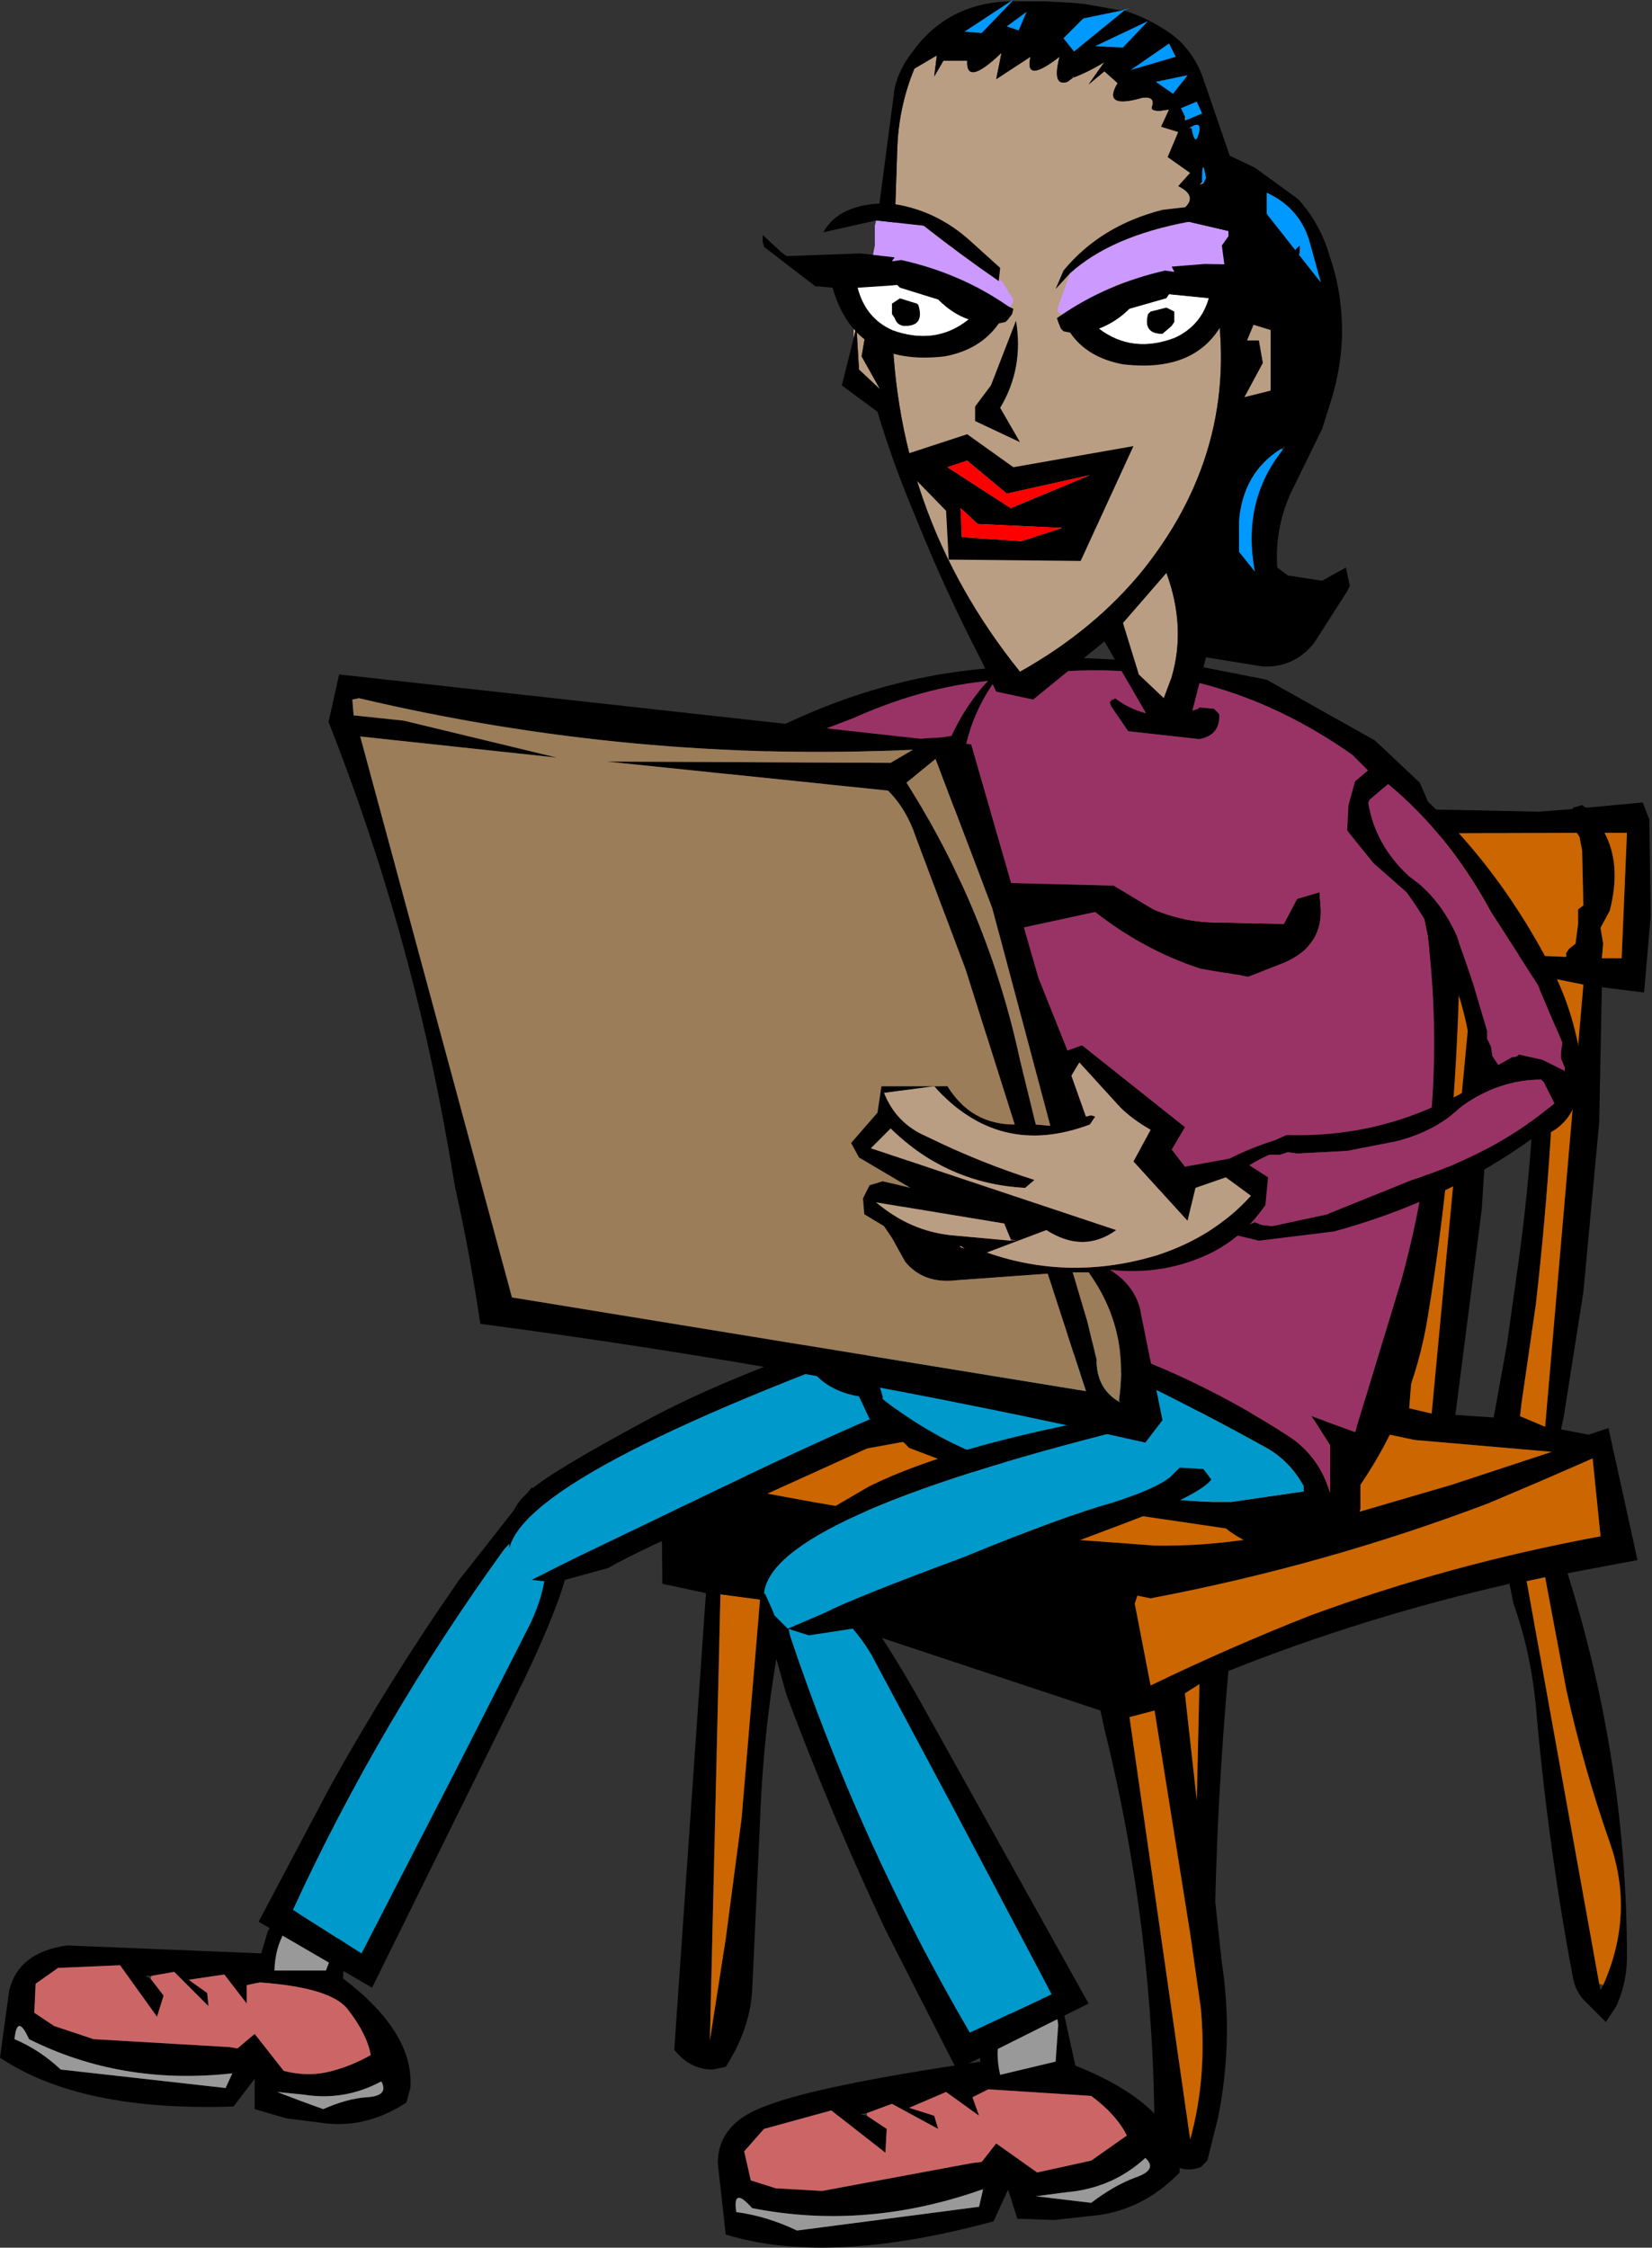 <?xml version="1.0" encoding="UTF-8" standalone="no"?>
<svg xmlns:xlink="http://www.w3.org/1999/xlink" height="85.15px" width="62.6px" xmlns="http://www.w3.org/2000/svg">
  <rect width="100%" height="100%" fill="#333333" stroke="none"/>
  <g transform="matrix(1.0, 0.0, 0.0, 1.0, 31.3, 42.55)">
    <path d="M7.65 -17.3 Q2.55 -17.25 -2.3 -14.75 L-4.55 -13.15 Q-5.25 -12.55 -5.55 -11.6 -5.75 -10.85 -5.55 -10.2 L-5.0 -9.9 Q-3.3 -10.1 -1.6 -10.85 L-1.2 -11.0 Q1.0 -13.2 3.9 -14.05 L5.5 -14.2 6.75 -14.5 7.0 -14.6 7.5 -15.3 7.85 -16.15 7.7 -16.95 7.65 -17.3 M7.0 -15.75 Q5.9 -14.75 4.2 -14.6 2.85 -14.6 1.55 -13.85 L0.0 -12.85 Q-0.75 -12.55 -1.4 -11.8 L-1.6 -11.55 -1.9 -11.4 -2.15 -11.15 -5.0 -10.95 -5.0 -11.1 -5.0 -11.3 -4.7 -12.0 -4.5 -12.4 -4.4 -12.45 -4.2 -12.55 -4.1 -12.8 -3.85 -13.1 -2.1 -14.15 -1.95 -14.2 1.05 -15.35 Q3.95 -16.65 6.75 -16.8 7.1 -16.4 7.05 -15.95 L7.0 -15.75" fill="#000000" fill-rule="evenodd" stroke="none"/>
    <path d="M7.0 -15.75 L7.05 -15.95 Q7.1 -16.4 6.75 -16.8 3.95 -16.65 1.05 -15.35 L-1.95 -14.2 -2.1 -14.15 -3.85 -13.1 -4.1 -12.8 -4.2 -12.55 -4.4 -12.45 -4.5 -12.4 -4.7 -12.0 -5.0 -11.3 -5.0 -11.1 -5.0 -10.95 -2.15 -11.15 -1.9 -11.4 -1.6 -11.55 -1.4 -11.8 Q-0.75 -12.55 0.0 -12.85 L1.55 -13.85 Q2.85 -14.6 4.2 -14.6 5.9 -14.75 7.0 -15.75" fill="#993366" fill-rule="evenodd" stroke="none"/>
    <path d="M-30.95 32.85 Q-30.6 31.4 -28.75 31.15 L-21.4 31.45 -21.15 30.6 -21.05 30.45 -21.0 30.2 Q-20.45 29.25 -19.45 28.85 L-18.15 29.55 -18.3 32.4 Q-15.6 34.45 -15.75 36.55 L-15.9 37.1 Q-17.5 38.15 -19.25 37.85 L-20.45 37.7 -21.65 37.35 -21.65 36.2 -22.45 37.25 Q-28.25 37.45 -31.3 35.4 L-30.95 32.85 M-25.55 32.3 L-25.8 32.3 -25.6 32.4 -25.1 33.05 -25.35 33.85 -26.75 31.9 -29.1 32.0 -29.95 32.6 -30.0 33.7 -29.25 34.2 -27.75 34.7 -22.6 35.0 -22.3 35.05 -21.65 34.5 -20.55 35.9 Q-19.6 36.15 -18.7 35.9 -17.95 35.7 -17.25 35.3 -17.4 34.5 -18.1 33.6 -18.7 32.75 -21.45 32.55 L-21.95 32.65 -21.95 33.35 -22.8 32.25 -24.15 32.45 -23.45 32.95 -23.4 33.45 -24.7 32.15 -25.55 32.3 M-19.05 37.35 Q-18.15 36.95 -17.4 36.9 -16.55 36.85 -16.85 36.3 -18.25 37.05 -19.8 36.8 L-20.8 36.7 Q-19.9 37.05 -19.05 37.35 M-19.45 29.65 Q-20.85 30.4 -20.9 32.1 L-18.95 32.1 -18.7 31.45 -18.5 30.8 Q-18.35 29.65 -19.45 29.65 M-22.5 36.0 L-22.45 35.95 -22.55 36.0 Q-26.7 36.45 -30.2 34.7 -30.65 33.7 -30.75 34.7 -29.8 35.1 -29.0 35.85 L-22.75 36.55 -22.5 36.0" fill="#000000" fill-rule="evenodd" stroke="none"/>
    <path d="M-25.6 32.4 L-25.55 32.3 -24.7 32.15 -23.4 33.45 -23.45 32.95 -24.15 32.45 -22.8 32.25 -21.95 33.35 -21.95 32.65 -21.45 32.55 Q-18.7 32.75 -18.1 33.6 -17.4 34.5 -17.25 35.3 -17.95 35.7 -18.7 35.9 -19.6 36.15 -20.55 35.9 L-21.65 34.5 -22.3 35.05 -22.6 35.0 -27.75 34.7 -29.25 34.2 -30.0 33.7 -29.95 32.6 -29.1 32.0 -26.75 31.9 -25.35 33.85 -25.1 33.05 -25.6 32.4" fill="#cc6666" fill-rule="evenodd" stroke="none"/>
    <path d="M-19.45 29.65 Q-18.35 29.65 -18.5 30.8 L-18.7 31.45 -18.95 32.1 -20.9 32.1 Q-20.85 30.4 -19.45 29.65 M-19.05 37.35 Q-19.9 37.05 -20.8 36.7 L-19.8 36.8 Q-18.25 37.05 -16.85 36.3 -16.55 36.85 -17.4 36.9 -18.15 36.95 -19.05 37.35 M-22.55 36.0 L-22.5 36.0 -22.75 36.55 -29.0 35.85 Q-29.8 35.1 -30.75 34.7 -30.65 33.7 -30.2 34.7 -26.7 36.45 -22.55 36.0" fill="#999999" fill-rule="evenodd" stroke="none"/>
    <path d="M-9.8 15.95 Q-9.35 16.7 -11.45 21.1 L-17.2 32.75 -21.5 30.25 -18.8 25.15 Q-16.55 21.1 -13.9 17.3 L-11.15 13.8 -10.5 14.15 -9.8 15.95 M-11.05 14.9 L-12.2 16.15 Q-16.9 22.65 -20.2 29.8 L-17.6 31.45 -14.05 24.55 -11.2 18.95 Q-10.1 16.6 -11.05 14.9" fill="#000000" fill-rule="evenodd" stroke="none"/>
    <path d="M-11.05 14.9 Q-10.1 16.6 -11.2 18.95 L-14.05 24.55 -17.6 31.45 -20.2 29.8 Q-16.9 22.65 -12.2 16.15 L-11.05 14.9" fill="#0099cc" fill-rule="evenodd" stroke="none"/>
    <path d="M28.55 -10.85 L28.45 -11.0 13.45 -10.95 13.55 -6.9 28.05 -6.3 28.05 -6.45 28.15 -6.6 28.4 -6.8 28.5 -7.55 28.5 -8.1 28.7 -8.25 28.65 -10.35 28.55 -10.85 M30.35 -11.0 L29.5 -11.0 Q30.15 -9.8 29.7 -8.05 L29.35 -7.4 29.45 -6.8 29.4 -6.25 30.15 -6.25 30.35 -11.0 M28.8 -11.95 L30.95 -12.15 31.2 -11.5 31.25 -7.85 31.0 -4.95 29.4 -5.15 29.3 -0.05 28.7 6.4 27.95 11.15 27.85 11.6 28.9 11.8 29.65 11.55 30.75 16.55 28.1 17.05 Q30.35 24.2 30.35 31.6 30.35 32.55 29.95 33.45 L29.55 34.05 28.75 33.25 Q28.4 32.9 28.3 32.35 27.35 27.3 26.9 22.1 26.7 20.0 26.05 18.2 L25.9 17.45 Q20.4 18.7 15.25 20.75 14.85 25.2 14.75 29.5 L15.0 31.8 Q15.45 34.75 14.85 37.7 L14.45 39.3 14.2 39.55 Q13.35 39.85 12.8 39.1 L12.45 38.5 Q12.45 30.6 10.55 22.95 L10.4 22.25 -1.5 18.3 Q-2.35 22.25 -2.5 26.45 L-2.8 32.9 Q-2.9 34.35 -3.8 35.75 L-4.3 35.85 Q-5.15 35.85 -5.75 35.1 L-4.55 17.8 -6.2 17.45 -6.25 12.7 12.95 9.25 14.45 -6.15 12.55 -6.9 12.7 -12.1 27.0 -11.8 28.3 -11.9 28.3 -11.95 28.65 -12.05 28.8 -11.95 M24.5 -5.45 L23.4 -5.85 22.1 10.8 22.95 11.0 24.5 -5.45 M25.3 -5.25 L25.2 -4.75 25.05 0.1 24.85 3.25 23.85 11.05 25.3 11.15 25.8 8.4 26.2 5.55 Q27.0 -0.05 26.9 -5.55 L25.3 -5.25 M15.8 -5.95 L15.15 -6.05 13.9 8.95 14.7 9.15 15.8 -5.95 M20.5 -5.05 L19.25 -5.75 18.0 9.95 18.6 10.1 20.5 -5.05 M28.7 -5.25 L27.7 -5.45 Q27.6 0.7 26.9 6.85 L26.35 10.65 26.3 11.1 27.25 11.5 28.7 -5.25 M18.7 -5.7 L16.65 -5.9 15.7 9.45 17.15 9.8 18.7 -5.7 M22.35 -5.9 L21.05 -5.75 19.35 10.25 21.3 10.65 21.75 7.1 22.5 0.7 Q22.9 -2.75 22.35 -5.9 M29.45 32.65 Q30.65 29.95 29.7 27.25 28.7 24.4 28.05 21.45 L27.25 17.2 26.55 17.35 29.3 32.6 29.35 32.85 29.45 32.65 M29.05 12.7 L27.1 13.55 25.1 14.4 Q18.9 16.75 12.3 18.0 L11.8 17.9 11.7 18.2 12.3 21.3 Q15.3 19.85 18.35 18.65 23.65 16.7 29.35 15.65 L29.05 12.7 M22.3 12.0 L19.0 11.3 15.0 10.85 5.8 11.55 1.4 12.35 -4.3 13.65 -0.5 14.35 3.0 14.95 6.35 15.55 12.45 16.0 Q15.45 16.05 18.4 15.25 L23.7 13.7 27.5 12.45 22.3 12.0 M-3.2 26.35 L-2.5 18.05 -4.0 17.85 -4.4 34.75 -3.8 30.9 -3.2 26.35 M14.2 33.5 L13.8 30.7 12.45 22.25 11.5 22.5 13.8 38.5 Q14.45 36.15 14.2 33.5 M14.15 21.25 L13.6 21.6 14.05 25.65 14.15 21.25" fill="#000000" fill-rule="evenodd" stroke="none"/>
    <path d="M28.55 -10.85 L28.65 -10.35 28.7 -8.25 28.5 -8.1 28.5 -7.55 28.4 -6.8 28.15 -6.6 28.05 -6.45 28.05 -6.3 13.55 -6.9 13.45 -10.95 28.45 -11.0 28.55 -10.85 M30.35 -11.0 L30.15 -6.25 29.4 -6.25 29.45 -6.8 29.35 -7.4 29.7 -8.05 Q30.15 -9.8 29.5 -11.0 L30.35 -11.0 M24.5 -5.45 L22.95 11.0 22.1 10.8 23.4 -5.85 24.5 -5.45 M28.7 -5.25 L27.25 11.5 26.3 11.1 26.35 10.65 26.9 6.85 Q27.6 0.7 27.7 -5.45 L28.7 -5.25 M20.5 -5.05 L18.6 10.1 18.0 9.95 19.25 -5.75 20.5 -5.05 M15.8 -5.95 L14.7 9.15 13.9 8.95 15.15 -6.05 15.8 -5.95 M22.3 12.0 L27.5 12.45 23.7 13.7 18.4 15.25 Q15.45 16.05 12.45 16.0 L6.35 15.55 3.0 14.95 -0.5 14.35 -4.3 13.65 1.4 12.35 5.8 11.55 15.0 10.85 19.0 11.3 22.3 12.0 M29.05 12.7 L29.35 15.65 Q23.65 16.7 18.35 18.65 15.3 19.85 12.3 21.3 L11.7 18.2 11.8 17.9 12.3 18.0 Q18.9 16.75 25.1 14.4 L27.1 13.55 29.05 12.7 M29.3 32.6 L26.55 17.35 27.25 17.2 28.05 21.45 Q28.7 24.4 29.7 27.25 30.65 29.95 29.45 32.65 L29.3 32.6 M14.15 21.25 L14.05 25.65 13.6 21.6 14.15 21.25 M14.2 33.5 Q14.45 36.15 13.8 38.5 L11.5 22.5 12.45 22.25 13.8 30.7 14.2 33.5 M-3.2 26.35 L-3.8 30.9 -4.4 34.75 -4.0 17.85 -2.5 18.05 -3.2 26.35" fill="#cc6600" fill-rule="evenodd" stroke="none"/>
    <path d="M4.9 7.4 Q5.95 7.85 6.65 8.9 5.95 9.5 3.95 10.3 1.85 11.05 -3.0 13.35 L-9.45 16.45 -11.15 17.3 -11.65 16.85 -11.8 16.6 -12.0 16.15 -12.0 16.1 Q-11.3 13.1 4.9 7.4" fill="#0099cc" fill-rule="evenodd" stroke="none"/>
    <path d="M-12.0 16.1 L-12.0 15.35 Q-11.95 14.55 -11.3 14.0 -10.7 13.35 -6.7 11.2 -2.7 9.05 5.1 6.7 L4.9 7.4 Q-11.3 13.1 -12.0 16.1 M6.65 8.9 L7.1 8.5 8.25 8.4 8.45 8.8 Q7.85 9.4 4.25 11.1 L-3.25 14.5 Q-7.15 16.2 -8.25 16.85 L-10.25 17.4 -11.15 17.3 -9.45 16.45 -3.0 13.35 Q1.85 11.05 3.95 10.3 5.95 9.5 6.65 8.9" fill="#000000" fill-rule="evenodd" stroke="none"/>
    <path d="M16.7 -16.8 L20.8 -14.5 22.5 -12.9 Q24.1 -9.35 24.0 -5.65 23.85 1.0 22.8 7.35 22.25 10.75 20.25 13.7 L20.25 14.6 20.1 15.3 19.6 16.2 18.05 16.35 17.95 16.35 Q16.3 16.25 15.15 15.35 L11.75 14.85 7.6 14.15 Q6.7 13.85 6.05 13.4 L3.15 12.3 Q2.5 11.6 1.65 11.2 L1.25 10.35 Q-0.5 10.05 -1.0 8.45 L-0.95 8.45 -0.75 7.95 3.1 1.25 Q5.2 -2.8 5.65 -7.4 L4.45 -7.95 3.75 -9.15 3.9 -9.75 3.55 -10.15 4.2 -13.05 Q4.65 -14.9 5.75 -16.3 6.6 -17.45 8.05 -17.7 L13.4 -17.45 16.7 -16.8 M14.15 -15.75 L14.7 -15.7 14.8 -15.6 14.9 -15.5 Q14.95 -14.7 14.15 -14.55 L11.45 -14.85 10.8 -15.8 10.75 -15.95 10.85 -16.05 10.9 -16.05 10.95 -16.1 Q12.35 -15.05 14.1 -15.7 L14.15 -15.75 M12.4 -8.1 Q13.55 -7.6 14.9 -7.6 L17.35 -7.55 17.85 -8.5 18.7 -8.75 18.75 -8.1 Q18.8 -6.6 17.15 -6.0 L16.0 -5.55 14.2 -5.85 Q12.05 -6.55 10.2 -8.0 L6.5 -7.2 Q6.55 -3.0 4.5 0.6 L0.75 6.7 Q5.25 6.85 9.55 8.1 13.85 9.45 17.6 11.9 18.7 12.65 19.1 14.0 L19.1 12.2 18.4 11.1 20.05 11.7 21.8 5.95 Q23.6 -0.5 22.8 -7.1 L22.2 -10.05 Q21.8 -11.55 21.05 -12.85 L19.95 -13.95 Q13.8 -18.3 6.4 -16.75 5.55 -15.55 5.25 -14.1 4.6 -11.65 4.9 -9.15 L10.9 -9.0 12.4 -8.1 M11.9 9.8 Q8.3 7.95 4.35 7.85 L1.55 7.9 Q1.45 8.85 1.9 9.75 L2.0 9.85 2.15 10.35 2.15 10.45 Q4.0 11.9 6.15 12.7 L7.2 13.0 Q10.8 14.2 14.65 14.35 L15.35 14.35 18.1 13.95 18.1 13.75 Q17.55 12.75 16.6 12.25 14.25 10.95 11.9 9.8 M1.0 8.1 L1.05 8.0 0.95 8.05 1.0 8.1" fill="#000000" fill-rule="evenodd" stroke="none"/>
    <path d="M14.15 -15.75 L14.1 -15.7 Q12.35 -15.05 10.95 -16.1 L10.9 -16.05 10.85 -16.05 10.75 -15.95 10.8 -15.8 11.45 -14.85 14.15 -14.55 Q14.95 -14.7 14.9 -15.5 L14.8 -15.6 14.7 -15.7 14.15 -15.75 M12.4 -8.1 L10.9 -9.0 4.9 -9.15 Q4.6 -11.65 5.25 -14.1 5.55 -15.55 6.4 -16.75 13.8 -18.3 19.95 -13.95 L21.05 -12.85 Q21.8 -11.55 22.2 -10.05 L22.8 -7.1 Q23.6 -0.5 21.8 5.95 L20.05 11.7 18.4 11.1 19.1 12.2 19.1 14.0 Q18.7 12.65 17.6 11.9 13.85 9.45 9.55 8.1 5.25 6.85 0.75 6.7 L4.5 0.6 Q6.55 -3.0 6.5 -7.2 L10.2 -8.0 Q12.05 -6.55 14.2 -5.85 L16.0 -5.55 17.15 -6.0 Q18.8 -6.6 18.75 -8.1 L18.7 -8.75 17.85 -8.5 17.35 -7.55 14.9 -7.6 Q13.55 -7.6 12.4 -8.1" fill="#993366" fill-rule="evenodd" stroke="none"/>
    <path d="M11.9 9.8 Q14.25 10.95 16.6 12.25 17.55 12.75 18.1 13.75 L18.1 13.95 15.35 14.35 14.65 14.35 Q10.8 14.2 7.2 13.0 L6.15 12.7 Q4.0 11.9 2.15 10.45 L2.15 10.35 2.0 9.85 1.9 9.75 Q1.45 8.85 1.55 7.9 L4.35 7.85 Q8.3 7.95 11.9 9.8" fill="#0099cc" fill-rule="evenodd" stroke="none"/>
    <path d="M1.65 -30.8 L1.35 -29.05 2.05 -27.8 1.25 -28.55 1.15 -30.25 1.05 -30.35 1.65 -30.8 M9.4 -39.65 L9.35 -39.6 Q10.0 -39.85 10.55 -40.2 L9.95 -39.35 10.55 -39.85 11.05 -39.4 Q10.45 -38.4 12.0 -38.85 12.5 -38.9 12.35 -38.5 12.3 -38.35 12.65 -38.35 L13.0 -38.4 12.7 -37.75 13.35 -37.55 12.95 -36.6 13.8 -36.0 13.35 -35.5 Q14.15 -35.1 13.5 -34.6 L13.85 -33.75 Q13.3 -33.6 13.6 -33.35 L13.85 -32.75 Q14.3 -32.4 13.45 -32.75 L14.7 -31.7 Q15.85 -25.8 12.05 -21.0 10.2 -18.7 7.35 -17.1 2.45 -23.2 2.5 -30.95 L2.7 -36.9 Q2.75 -38.5 3.35 -39.95 L4.2 -40.45 4.1 -39.65 4.45 -40.25 5.35 -40.25 Q5.3 -39.25 6.65 -40.55 L6.45 -39.55 7.75 -40.4 Q7.5 -39.35 8.85 -40.4 8.55 -39.25 9.15 -39.45 L9.35 -39.6 9.35 -39.65 9.4 -39.65 M13.6 -38.15 L13.65 -38.0 13.6 -38.0 13.6 -38.15 M13.85 -37.75 L13.85 -37.7 13.75 -37.7 13.85 -37.75 M14.3 -35.6 L14.15 -35.55 14.25 -35.65 14.3 -35.6 M16.85 -30.05 L16.85 -27.75 15.85 -27.5 16.55 -28.8 16.4 -29.65 15.95 -29.65 16.2 -30.25 16.85 -30.05 M13.1 -16.9 L12.8 -16.1 11.85 -17.0 11.25 -18.95 12.9 -20.85 Q13.65 -18.8 13.1 -16.9" fill="#ba9e83" fill-rule="evenodd" stroke="none"/>
    <path d="M13.25 -40.4 L13.0 -40.9 11.55 -39.9 13.25 -40.4 M11.3 -42.15 Q12.1 -41.9 12.8 -41.45 13.8 -40.85 14.25 -39.7 L15.3 -36.65 16.25 -36.2 17.9 -35.0 Q18.75 -34.05 19.1 -32.8 19.6 -31.35 19.55 -29.7 19.5 -28.5 19.1 -27.25 L18.8 -26.3 17.6 -23.85 Q17.0 -22.5 17.1 -21.05 L17.5 -20.75 18.8 -20.55 19.7 -21.05 19.85 -20.35 19.75 -20.15 18.5 -18.2 Q17.75 -17.25 16.55 -17.3 L14.4 -17.65 13.85 -15.5 13.2 -15.15 12.35 -15.15 10.55 -18.25 7.85 -16.05 6.45 -16.35 5.9 -17.5 Q4.5 -20.2 3.4 -22.95 2.55 -24.95 1.95 -26.95 L0.6 -27.95 1.05 -29.75 1.15 -30.25 1.25 -28.55 2.05 -27.8 1.35 -29.05 1.65 -30.8 2.0 -34.65 2.6 -39.2 Q2.75 -39.9 3.25 -40.55 4.6 -42.45 7.0 -42.5 L5.25 -41.35 5.9 -41.3 7.05 -42.5 7.8 -42.5 8.3 -42.5 8.25 -42.5 9.25 -42.45 9.8 -42.4 11.2 -42.15 9.75 -41.85 9.0 -41.1 9.4 -40.6 11.3 -42.15 M9.4 -39.65 L9.35 -39.65 9.35 -39.6 9.15 -39.45 Q8.55 -39.25 8.85 -40.4 7.5 -39.35 7.75 -40.4 L6.45 -39.55 6.65 -40.55 Q5.3 -39.25 5.35 -40.25 L4.45 -40.25 4.1 -39.65 4.2 -40.45 3.35 -39.95 Q2.75 -38.5 2.7 -36.9 L2.5 -30.95 Q2.45 -23.2 7.35 -17.1 10.2 -18.7 12.05 -21.0 15.85 -25.8 14.7 -31.7 L13.45 -32.75 Q14.3 -32.4 13.85 -32.75 L13.6 -33.35 Q13.3 -33.6 13.85 -33.75 L13.5 -34.6 Q14.15 -35.1 13.35 -35.5 L13.8 -36.0 12.95 -36.6 13.35 -37.55 12.7 -37.75 13.0 -38.4 12.65 -38.35 Q12.3 -38.35 12.35 -38.5 12.5 -38.9 12.0 -38.85 10.45 -38.4 11.05 -39.4 L10.55 -39.85 9.95 -39.35 10.55 -40.2 Q10.0 -39.85 9.35 -39.6 L9.4 -39.65 M10.2 -40.8 L11.25 -40.75 12.2 -41.75 10.2 -40.8 M13.65 -38.0 L14.25 -38.25 14.05 -38.7 13.45 -38.45 13.6 -38.15 13.6 -38.0 13.65 -38.0 M13.85 -37.7 Q14.0 -36.9 14.15 -37.6 14.2 -37.95 13.85 -37.75 L13.75 -37.7 13.85 -37.7 M12.5 -39.45 L13.15 -39.0 13.7 -39.7 12.5 -39.45 M14.25 -35.65 L14.15 -35.55 14.3 -35.6 14.4 -35.8 Q14.25 -36.7 14.25 -35.65 M14.35 -33.8 L14.2 -33.5 14.1 -33.35 14.2 -33.15 14.2 -33.1 Q14.95 -32.85 14.6 -33.65 L14.35 -33.8 M16.85 -30.05 L16.2 -30.25 15.95 -29.65 16.4 -29.65 16.55 -28.8 15.85 -27.5 16.85 -27.75 16.85 -30.05 M16.7 -35.25 L16.7 -34.45 18.75 -31.85 18.35 -33.3 Q18.0 -34.65 16.7 -35.25 M17.3 -25.5 L17.4 -25.65 17.25 -25.55 Q15.8 -24.65 15.65 -22.8 L15.65 -21.65 16.25 -20.9 Q15.75 -23.55 17.3 -25.5 M13.1 -16.9 Q13.65 -18.8 12.9 -20.85 L11.25 -18.95 11.85 -17.0 12.8 -16.1 13.1 -16.9 M7.6 -42.1 L6.85 -41.55 7.3 -41.4 7.6 -42.1" fill="#000000" fill-rule="evenodd" stroke="none"/>
    <path d="M1.15 -30.25 L1.05 -29.75 1.05 -30.35 1.15 -30.25" fill="#ffcc99" fill-rule="evenodd" stroke="none"/>
    <path d="M13.25 -40.4 L11.55 -39.9 13.0 -40.9 13.25 -40.4 M11.3 -42.15 L9.4 -40.6 9.0 -41.1 9.75 -41.85 11.2 -42.15 11.5 -42.25 11.3 -42.15 M7.05 -42.5 L5.9 -41.3 5.25 -41.35 7.0 -42.5 7.05 -42.55 7.05 -42.5 M10.2 -40.8 L12.2 -41.75 11.25 -40.75 10.2 -40.8 M13.65 -38.0 L13.6 -38.15 13.45 -38.45 14.05 -38.7 14.25 -38.25 13.65 -38.0 M13.85 -37.7 L13.85 -37.75 Q14.2 -37.95 14.15 -37.6 14.0 -36.9 13.85 -37.7 M12.5 -39.45 L13.7 -39.7 13.15 -39.0 12.5 -39.45 M14.3 -35.6 L14.25 -35.65 Q14.25 -36.7 14.4 -35.8 L14.3 -35.6 M14.35 -33.8 L14.6 -33.65 Q14.95 -32.85 14.2 -33.1 L14.2 -33.15 14.1 -33.35 14.2 -33.5 14.35 -33.8 M16.7 -35.25 Q18.0 -34.65 18.35 -33.3 L18.75 -31.85 16.7 -34.45 16.7 -35.25 M17.25 -25.55 L17.3 -25.5 Q15.75 -23.55 16.25 -20.9 L15.65 -21.65 15.65 -22.8 Q15.8 -24.65 17.25 -25.55 M7.6 -42.1 L7.3 -41.4 6.85 -41.55 7.6 -42.1" fill="#0099ff" fill-rule="evenodd" stroke="none"/>
    <path d="M6.25 -27.95 L7.2 -30.4 Q7.5 -28.6 6.6 -27.1 L7.35 -25.8 5.65 -26.6 5.65 -27.15 6.25 -27.95" fill="#000000" fill-rule="evenodd" stroke="none"/>
    <path d="M6.55 -31.9 L6.55 -31.95 6.6 -31.95 6.55 -31.9" fill="#ff99cc" fill-rule="evenodd" stroke="none"/>
    <path d="M7.1 -24.85 L11.65 -25.65 9.65 -21.3 4.65 -21.35 4.55 -23.2 2.6 -25.2 5.35 -26.1 7.1 -24.85 M5.75 -22.7 L5.1 -23.3 5.15 -22.2 7.4 -22.05 8.95 -22.55 5.75 -22.7 M6.85 -23.85 L5.35 -25.1 4.6 -24.85 7.0 -23.3 10.0 -24.55 6.85 -23.85" fill="#000000" fill-rule="evenodd" stroke="none"/>
    <path d="M6.85 -23.85 L10.0 -24.55 7.0 -23.3 4.6 -24.85 5.35 -25.1 6.85 -23.85 M5.75 -22.7 L8.95 -22.55 7.4 -22.05 5.15 -22.2 5.1 -23.3 5.75 -22.7" fill="#ff0000" fill-rule="evenodd" stroke="none"/>
    <path d="M15.25 -33.8 L15.25 -33.6 15.0 -33.25 15.1 -32.5 Q14.95 -32.15 14.5 -32.15 L14.1 -32.05 13.1 -32.0 12.75 -31.95 12.4 -31.95 12.2 -31.9 Q10.85 -32.05 10.15 -31.0 L10.1 -30.9 Q9.55 -30.45 8.95 -30.65 8.7 -30.7 8.8 -30.95 L9.25 -32.2 Q10.8 -33.6 13.75 -34.15 L15.25 -33.8 M6.55 -31.9 L6.6 -31.95 6.7 -31.85 7.1 -31.2 Q6.95 -30.5 6.1 -30.95 L5.15 -31.7 3.7 -32.4 3.45 -32.45 2.65 -32.45 2.6 -32.4 2.55 -32.35 2.35 -32.25 Q1.8 -32.2 1.75 -32.75 L1.85 -33.25 1.85 -34.0 1.9 -34.2 3.7 -34.0 Q5.1 -32.9 6.55 -31.9" fill="#cc99ff" fill-rule="evenodd" stroke="none"/>
    <path d="M9.25 -32.2 L8.7 -31.6 9.0 -32.3 Q10.4 -34.0 12.75 -34.6 L14.05 -34.75 15.55 -33.75 15.25 -33.8 13.75 -34.15 Q10.8 -33.6 9.25 -32.2 M1.9 -34.2 L-0.1 -33.75 Q0.5 -34.85 2.35 -34.85 4.15 -34.65 5.55 -33.35 L6.6 -32.4 6.55 -31.95 6.55 -31.9 Q5.1 -32.9 3.7 -34.0 L1.9 -34.2" fill="#000000" fill-rule="evenodd" stroke="none"/>
    <path d="M2.5 -32.65 L2.85 -32.7 Q5.1 -32.2 6.9 -30.95 L7.1 -30.85 7.05 -30.65 6.9 -30.45 6.8 -30.35 6.55 -30.3 Q5.85 -29.3 4.5 -29.05 1.1 -28.65 0.25 -31.65 L-0.25 -31.7 -0.4 -31.7 -2.35 -33.2 -2.4 -33.4 -2.4 -33.65 -1.7 -33.0 -1.5 -32.85 -1.45 -32.85 1.3 -32.95 2.6 -32.8 2.5 -32.65 M2.7 -31.75 L1.2 -31.65 Q1.5 -30.5 2.5 -30.05 4.15 -29.45 5.4 -30.45 4.8 -30.65 4.25 -31.2 L2.8 -31.65 2.7 -31.75 M3.5 -31.0 Q3.75 -30.2 3.0 -30.2 2.7 -30.2 2.6 -30.5 L2.5 -30.65 2.5 -30.75 2.5 -30.9 2.5 -31.0 2.5 -31.05 2.8 -31.25 3.45 -31.05 3.5 -31.0" fill="#000000" fill-rule="evenodd" stroke="none"/>
    <path d="M3.5 -31.0 L3.45 -31.05 2.8 -31.25 2.5 -31.05 2.5 -31.0 2.5 -30.9 2.5 -30.75 2.5 -30.65 2.6 -30.5 Q2.7 -30.2 3.0 -30.2 3.75 -30.2 3.5 -31.0 M2.7 -31.75 L2.8 -31.65 4.25 -31.2 Q4.8 -30.65 5.4 -30.45 4.15 -29.45 2.5 -30.05 1.5 -30.5 1.2 -31.65 L2.7 -31.75" fill="#ffffff" fill-rule="evenodd" stroke="none"/>
    <path d="M13.2 -32.25 L12.85 -32.3 Q10.65 -31.8 8.9 -30.6 L8.75 -30.5 8.8 -30.35 8.9 -30.1 9.0 -30.0 9.25 -29.95 Q9.9 -29.0 11.25 -28.75 14.6 -28.35 15.4 -31.25 L15.9 -31.35 16.05 -31.35 17.9 -32.8 17.95 -33.0 17.95 -33.25 17.3 -32.6 17.15 -32.5 17.05 -32.5 14.35 -32.55 13.1 -32.45 13.2 -32.25 M13.0 -31.4 L14.5 -31.25 Q14.2 -30.2 13.2 -29.75 11.6 -29.15 10.35 -30.1 11.0 -30.35 11.5 -30.85 L12.9 -31.25 13.0 -31.4 M12.2 -30.65 Q12.0 -29.9 12.75 -29.9 L13.1 -30.2 13.2 -30.35 13.2 -30.4 13.2 -30.55 13.2 -30.65 13.2 -30.75 12.9 -30.9 12.3 -30.75 12.2 -30.65" fill="#000000" fill-rule="evenodd" stroke="none"/>
    <path d="M12.2 -30.65 L12.3 -30.75 12.9 -30.9 13.2 -30.75 13.2 -30.65 13.2 -30.55 13.2 -30.4 13.2 -30.35 13.1 -30.2 12.75 -29.9 Q12.0 -29.9 12.2 -30.65 M13.0 -31.4 L12.9 -31.25 11.5 -30.85 Q11.0 -30.35 10.35 -30.1 11.6 -29.15 13.2 -29.75 14.2 -30.2 14.5 -31.25 L13.0 -31.4" fill="#ffffff" fill-rule="evenodd" stroke="none"/>
    <path d="M-4.1 39.4 Q-4.1 37.85 -2.2 37.2 -0.25 36.45 5.85 35.55 5.75 34.9 5.9 34.6 L5.95 34.45 5.95 34.2 Q6.3 33.1 7.2 32.4 L8.8 32.75 9.45 35.7 Q12.95 37.1 13.4 39.2 L13.4 39.75 Q11.95 41.25 10.0 41.4 L8.65 41.55 7.25 41.5 6.9 40.4 6.35 41.6 Q0.1 43.3 -3.8 42.1 L-4.1 39.4 M1.55 37.5 L1.3 37.55 1.55 37.6 2.3 38.1 2.25 39.0 0.2 37.4 -2.35 38.1 -3.1 38.95 -2.85 40.05 -1.9 40.35 -0.15 40.45 5.5 39.4 5.9 39.35 6.45 38.65 8.0 39.75 10.05 39.3 11.4 38.35 Q11.0 37.55 10.05 36.85 L6.15 36.6 5.55 36.9 5.8 37.6 4.55 36.7 3.15 37.3 4.1 37.6 4.25 38.1 2.5 37.15 1.55 37.5 M10.05 40.9 Q10.9 40.25 11.7 39.95 12.6 39.65 12.1 39.2 10.85 40.35 9.1 40.5 L7.95 40.65 10.05 40.9 M7.45 33.2 Q6.2 34.35 6.6 36.05 L8.7 35.55 8.75 34.85 8.8 34.15 Q8.65 32.9 7.45 33.2 M5.95 40.4 L6.0 40.35 5.9 40.4 Q1.5 41.95 -2.8 41.1 -3.55 40.25 -3.4 41.25 -2.25 41.4 -1.1 41.95 L5.8 41.05 5.95 40.4" fill="#000000" fill-rule="evenodd" stroke="none"/>
    <path d="M1.55 37.6 L1.55 37.5 2.5 37.15 4.25 38.1 4.1 37.6 3.15 37.3 4.55 36.7 5.8 37.6 5.55 36.9 6.15 36.6 10.05 36.85 Q11.0 37.55 11.4 38.35 L10.05 39.3 8.0 39.75 6.45 38.65 5.9 39.35 5.5 39.4 -0.15 40.45 -1.9 40.35 -2.85 40.05 -3.1 38.95 -2.35 38.1 0.2 37.4 2.25 39.0 2.3 38.1 1.55 37.6" fill="#cc6666" fill-rule="evenodd" stroke="none"/>
    <path d="M7.45 33.2 Q8.65 32.9 8.8 34.15 L8.75 34.85 8.7 35.55 6.6 36.05 Q6.2 34.35 7.45 33.2 M10.05 40.9 L7.95 40.65 9.1 40.5 Q10.85 40.35 12.1 39.2 12.6 39.65 11.7 39.95 10.9 40.25 10.05 40.9 M5.9 40.4 L5.95 40.4 5.8 41.05 -1.1 41.95 Q-2.25 41.4 -3.4 41.25 -3.55 40.25 -2.8 41.1 1.5 41.95 5.9 40.4" fill="#999999" fill-rule="evenodd" stroke="none"/>
    <path d="M-0.05 17.15 Q0.9 17.25 3.4 21.6 L9.95 33.35 4.95 35.85 2.25 30.55 Q0.2 26.2 -1.5 21.65 L-2.75 17.2 -2.05 16.75 -0.05 17.15 M-1.75 17.75 L-1.35 19.45 Q1.3 27.35 5.45 34.45 L8.55 33.0 4.8 25.9 1.7 20.1 Q0.3 17.8 -1.75 17.75" fill="#000000" fill-rule="evenodd" stroke="none"/>
    <path d="M-1.75 17.75 Q0.3 17.8 1.7 20.1 L4.8 25.9 8.55 33.0 5.45 34.45 Q1.3 27.35 -1.35 19.45 L-1.75 17.75" fill="#0099cc" fill-rule="evenodd" stroke="none"/>
    <path d="M11.35 11.6 Q12.3 12.2 13.05 13.4 12.5 13.85 10.8 14.4 9.1 14.85 5.2 16.45 1.15 17.95 -0.05 18.55 L-1.45 19.15 -1.95 18.65 -2.05 18.4 -2.3 17.85 -2.35 17.8 Q-2.05 14.95 11.35 11.6" fill="#0099cc" fill-rule="evenodd" stroke="none"/>
    <path d="M-2.35 17.8 L-2.35 17.1 Q-2.45 16.3 -1.95 15.85 L1.65 13.75 Q4.9 12.15 11.45 11.0 L11.35 11.6 Q-2.05 14.95 -2.35 17.8 M13.05 13.4 L13.4 13.05 14.3 13.1 14.6 13.5 Q14.15 14.1 11.2 15.2 L5.1 17.5 Q1.9 18.7 1.0 19.15 L-0.65 19.4 -1.45 19.15 -0.05 18.55 Q1.15 17.95 5.2 16.45 9.1 14.85 10.8 14.4 12.5 13.85 13.05 13.4" fill="#000000" fill-rule="evenodd" stroke="none"/>
    <path d="M20.95 -13.75 Q25.15 -10.6 27.7 -5.45 28.3 -4.15 28.55 -2.7 28.7 -1.75 28.4 -0.75 28.1 0.0 27.45 0.35 L26.85 0.3 Q25.55 -0.9 24.65 -2.65 L24.4 -3.05 Q23.9 -6.15 22.0 -8.75 L20.75 -9.85 19.9 -10.9 19.75 -11.1 19.8 -12.05 20.05 -12.95 20.7 -13.5 20.95 -13.75 M20.55 -12.15 Q20.8 -10.55 22.1 -9.35 23.25 -8.55 23.9 -7.1 L24.5 -5.35 25.05 -3.5 25.05 -3.2 25.2 -2.9 25.25 -2.55 Q26.15 -1.1 27.5 -0.55 L27.55 -0.7 27.75 -0.85 27.9 -1.6 28.0 -2.1 27.95 -2.2 27.85 -2.45 27.85 -2.7 27.9 -3.05 27.05 -5.05 27.0 -5.2 25.2 -8.0 Q23.6 -10.95 21.3 -12.85 L20.6 -12.25 20.55 -12.15" fill="#000000" fill-rule="evenodd" stroke="none"/>
    <path d="M20.55 -12.15 L20.6 -12.25 21.3 -12.85 Q23.6 -10.95 25.2 -8.0 L27.0 -5.2 27.05 -5.05 27.9 -3.05 27.85 -2.7 27.85 -2.45 27.95 -2.2 28.0 -2.1 27.9 -1.6 27.75 -0.85 27.55 -0.7 27.5 -0.55 Q26.15 -1.1 25.25 -2.55 L25.2 -2.9 25.05 -3.2 25.05 -3.5 24.5 -5.35 23.9 -7.1 Q23.25 -8.55 22.1 -9.35 20.8 -10.55 20.55 -12.15" fill="#993366" fill-rule="evenodd" stroke="none"/>
    <path d="M28.65 -0.95 Q24.75 2.6 19.25 4.1 L16.4 4.45 14.55 4.0 13.6 2.85 13.8 2.25 Q15.25 1.2 17.0 0.65 L17.45 0.45 Q20.7 0.55 23.5 -0.85 24.4 -1.2 24.85 -1.85 L26.0 -2.5 Q26.2 -2.5 26.25 -2.6 L27.15 -2.4 27.95 -2.0 28.4 -1.25 28.65 -0.95 M27.1 -1.65 Q25.5 -1.65 24.1 -0.65 23.05 0.35 21.55 0.7 L19.75 1.05 17.85 1.15 17.5 1.1 17.2 1.2 16.8 1.2 Q15.3 1.85 14.55 3.1 L14.65 3.2 14.75 3.4 15.45 3.7 15.9 3.85 16.0 3.85 16.25 3.75 16.5 3.85 16.9 3.9 19.0 3.45 19.1 3.4 22.2 2.15 Q25.35 1.15 27.6 -0.75 L27.2 -1.55 27.1 -1.65" fill="#000000" fill-rule="evenodd" stroke="none"/>
    <path d="M27.1 -1.65 L27.2 -1.55 27.6 -0.75 Q25.35 1.15 22.2 2.15 L19.1 3.4 19.0 3.45 16.9 3.9 16.5 3.85 16.25 3.75 16.0 3.85 15.9 3.85 15.45 3.7 14.75 3.4 14.65 3.2 14.55 3.1 Q15.3 1.85 16.8 1.2 L17.2 1.2 17.5 1.1 17.85 1.15 19.75 1.05 21.55 0.7 Q23.05 0.35 24.1 -0.65 25.5 -1.65 27.1 -1.65" fill="#993366" fill-rule="evenodd" stroke="none"/>
    <path d="M4.15 -13.8 L3.05 -12.9 Q6.15 -8.0 7.35 -2.4 L7.95 0.05 8.5 0.1 6.3 -8.15 4.15 -13.8 M5.3 -5.8 L3.4 -10.85 Q3.05 -11.9 2.35 -12.6 L-8.3 -13.7 2.45 -13.65 3.3 -14.15 Q-7.3 -13.65 -17.7 -16.1 L-17.95 -16.05 -17.9 -15.45 -16.0 -15.25 -10.2 -13.85 -17.65 -14.65 -11.9 6.6 9.85 10.15 8.4 5.7 4.95 5.95 Q3.7 6.1 3.0 5.25 L2.5 4.35 2.2 3.9 1.45 3.45 1.4 2.85 1.65 2.35 2.15 2.2 3.2 2.45 1.25 1.3 0.95 0.75 1.95 -0.4 2.1 -1.4 4.6 -1.4 Q5.5 0.05 7.15 0.05 L5.3 -5.8 M8.05 -5.5 L9.15 -2.75 9.7 -2.95 13.6 0.15 13.1 1.0 13.6 1.65 15.25 1.35 16.05 1.6 16.75 2.05 16.65 3.1 Q15.65 4.55 14.05 5.15 12.5 5.75 10.75 5.55 11.8 6.2 11.95 7.3 L12.75 11.25 12.1 12.1 Q-0.25 9.3 -13.1 7.6 -13.5 4.9 -14.05 2.45 L-14.3 1.0 Q-15.75 -7.35 -18.85 -15.2 L-18.45 -17.0 5.5 -14.35 8.05 -5.5 M9.6 -2.3 L9.3 -1.8 9.85 -0.25 10.05 -0.3 10.2 -0.25 10.0 0.05 Q6.55 1.35 4.1 -1.4 L2.2 -1.15 Q2.65 0.0 3.8 0.5 5.85 1.5 7.9 2.15 L7.55 2.45 Q4.6 2.3 2.45 0.2 L1.7 0.95 11.0 4.05 Q9.75 4.95 8.35 4.05 L6.1 4.9 Q9.25 6.0 12.55 5.0 14.7 4.3 16.1 2.75 L15.15 2.05 14.0 2.45 13.7 3.7 11.65 1.45 12.3 0.25 Q11.6 -0.15 11.15 -0.6 L9.6 -2.3 M11.1 10.5 Q11.5 7.8 9.95 5.65 L9.35 5.65 9.9 7.5 10.25 8.95 Q10.25 10.05 11.1 10.55 L11.15 10.6 11.1 10.5 M5.1 4.65 L5.05 4.7 5.1 4.7 5.25 4.75 5.1 4.65 M7.0 4.45 L7.25 4.45 7.0 4.4 6.75 3.8 1.9 3.0 Q3.2 4.1 4.8 4.25 L7.0 4.45" fill="#000000" fill-rule="evenodd" stroke="none"/>
    <path d="M11.1 10.55 L11.1 10.5 11.1 10.55" fill="#ffffcc" fill-rule="evenodd" stroke="none"/>
    <path d="M9.6 -2.3 L11.15 -0.6 Q11.6 -0.15 12.3 0.25 L11.65 1.45 13.7 3.7 14.0 2.45 15.15 2.05 16.1 2.75 Q14.7 4.3 12.55 5.0 9.25 6.0 6.1 4.9 L8.35 4.05 Q9.75 4.95 11.0 4.05 L1.7 0.95 2.45 0.2 Q4.6 2.3 7.55 2.45 L7.9 2.15 Q5.85 1.5 3.8 0.5 2.65 0.0 2.2 -1.15 L4.1 -1.4 Q6.55 1.35 10.0 0.05 L10.2 -0.25 10.05 -0.3 9.85 -0.25 9.3 -1.8 9.6 -2.3 M5.1 4.7 L5.1 4.65 5.25 4.75 5.1 4.7 M7.0 4.4 L7.0 4.45 4.8 4.25 Q3.2 4.1 1.9 3.0 L6.75 3.8 7.0 4.4" fill="#ba9e83" fill-rule="evenodd" stroke="none"/>
    <path d="M5.3 -5.8 L7.15 0.05 Q5.5 0.05 4.6 -1.4 L2.1 -1.4 1.95 -0.4 0.95 0.75 1.25 1.3 3.2 2.45 2.15 2.2 1.65 2.35 1.4 2.85 1.45 3.45 2.2 3.9 2.5 4.35 3.0 5.25 Q3.7 6.1 4.95 5.95 L8.4 5.7 9.85 10.15 -11.9 6.6 -17.65 -14.65 -10.2 -13.85 -16.0 -15.25 -17.9 -15.45 -17.95 -16.05 -17.7 -16.1 Q-7.3 -13.65 3.3 -14.15 L2.45 -13.65 -8.3 -13.7 2.35 -12.6 Q3.05 -11.9 3.4 -10.85 L5.3 -5.8 M4.15 -13.8 L6.3 -8.15 8.5 0.1 7.95 0.05 7.35 -2.4 Q6.15 -8.0 3.05 -12.9 L4.15 -13.8 M11.1 10.55 Q10.25 10.05 10.25 8.95 L9.9 7.5 9.35 5.65 9.95 5.65 Q11.5 7.8 11.1 10.5 L11.1 10.55" fill="#9b7d59" fill-rule="evenodd" stroke="none"/>
  </g>
</svg>
